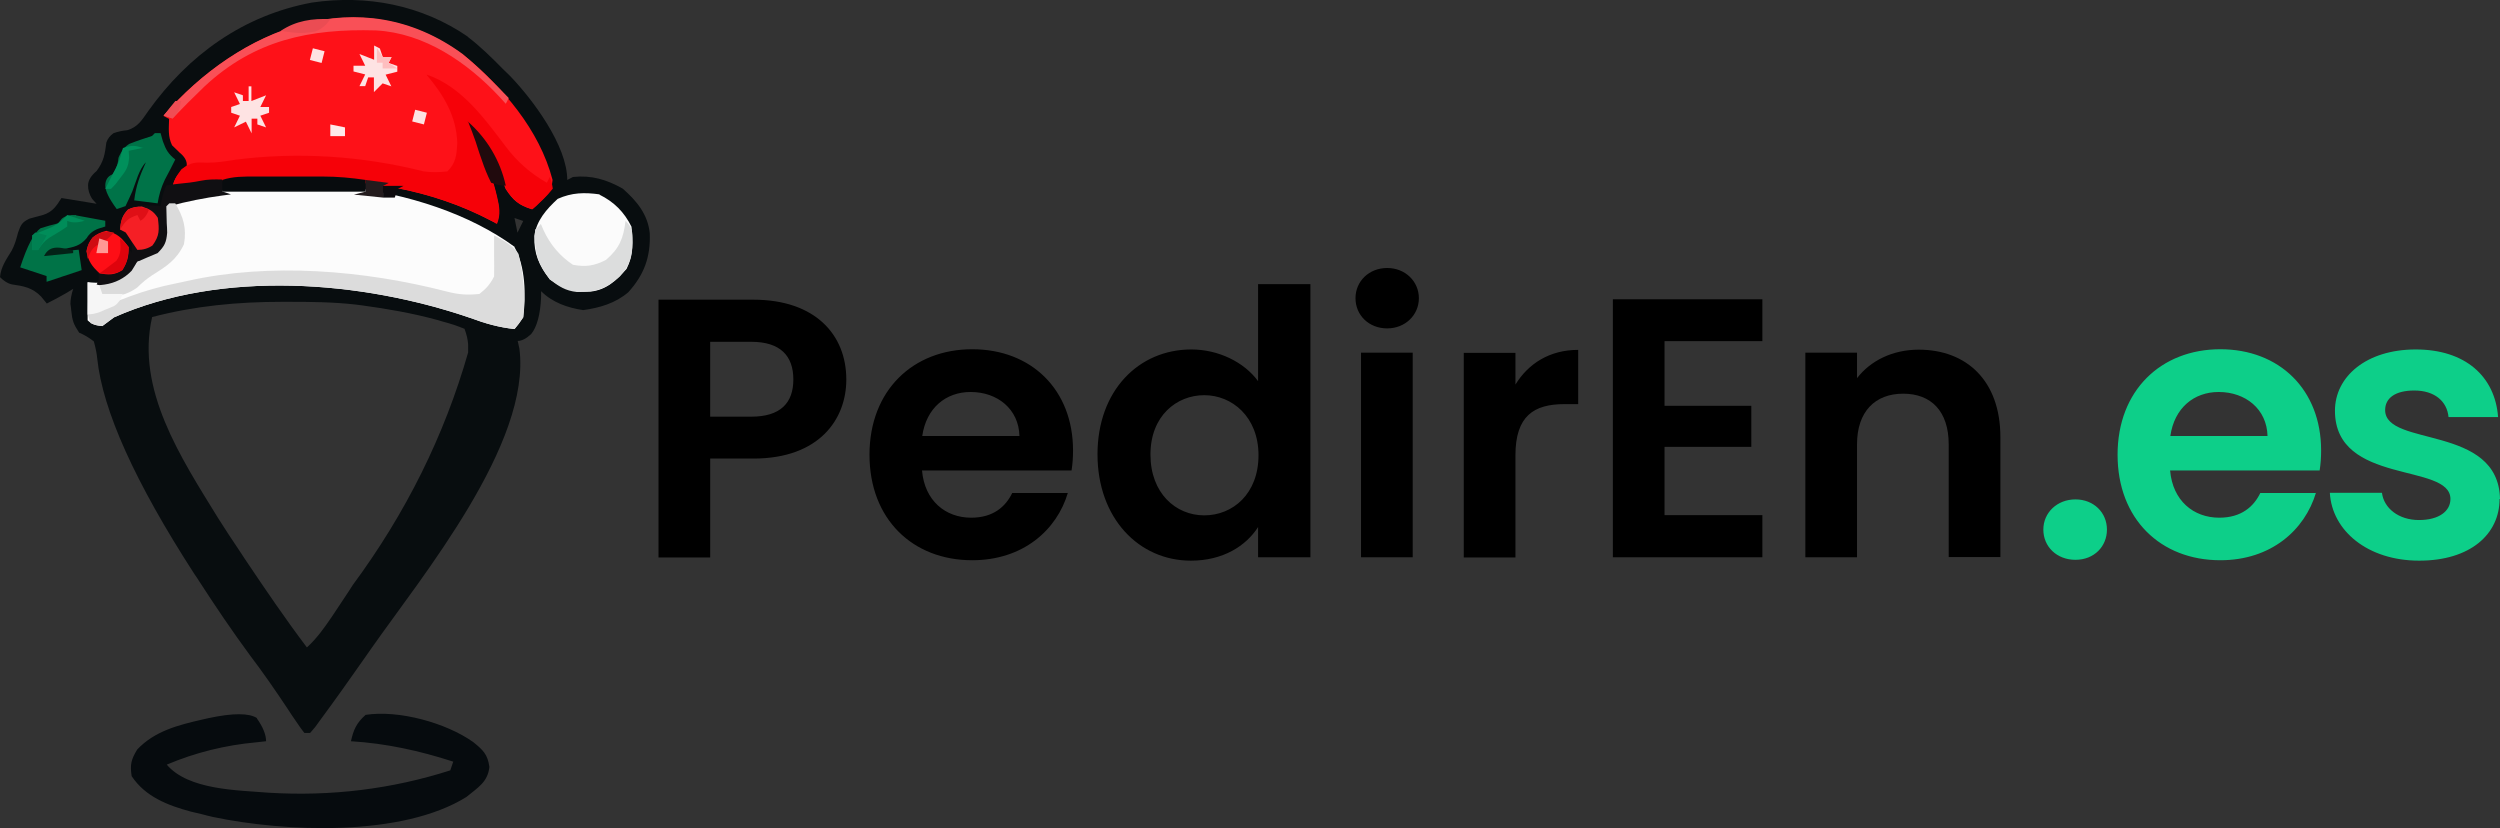 <?xml version="1.0" encoding="UTF-8"?> <svg xmlns="http://www.w3.org/2000/svg" id="Layer_1" data-name="Layer 1" viewBox="0 0 117.54 38.93"><rect x="0" y="0" width="117.54" height="38.93" fill="#333333" stroke="none"/><defs><style> .cls-1 { fill: #210a0d; } .cls-1, .cls-2, .cls-3, .cls-4, .cls-5, .cls-6, .cls-7, .cls-8, .cls-9, .cls-10, .cls-11, .cls-12, .cls-13, .cls-14, .cls-15, .cls-16, .cls-17, .cls-18, .cls-19, .cls-20, .cls-21, .cls-22, .cls-23, .cls-24, .cls-25, .cls-26, .cls-27, .cls-28, .cls-29, .cls-30, .cls-31, .cls-32, .cls-33, .cls-34, .cls-35, .cls-36 { stroke-width: 0px; } .cls-2 { fill: #007348; } .cls-3 { fill: #032217; } .cls-4 { fill: #eb4c53; } .cls-5 { fill: #000; } .cls-6 { fill: #fcfcfc; } .cls-7 { fill: #f60108; } .cls-8 { fill: #febebf; } .cls-9 { fill: #cf0c13; } .cls-10 { fill: #fe1118; } .cls-11 { fill: #007347; } .cls-12 { fill: #dcdcdc; } .cls-13 { fill: #df030c; } .cls-14 { fill: #f95057; } .cls-15 { fill: #0d0b0e; } .cls-16 { fill: #ff9894; } .cls-17 { fill: #feeaea; } .cls-18 { fill: #080c0e; } .cls-19 { fill: #008152; } .cls-20 { fill: #dbdbdb; } .cls-21 { fill: #fbfbfb; } .cls-22 { fill: #231b1d; } .cls-23 { fill: #00905b; } .cls-24 { fill: #fe0e16; } .cls-25 { fill: #ef4d54; } .cls-26 { fill: #fde2e2; } .cls-27 { fill: #0dcf89; } .cls-28 { fill: #f6f6f6; } .cls-29 { fill: #008d59; } .cls-30 { fill: #fee3e3; } .cls-31 { fill: #f51f25; } .cls-32 { fill: #dcdddd; } .cls-33 { fill: #100f12; } .cls-34 { fill: #060b0e; } .cls-35 { fill: #080d0f; } .cls-36 { fill: #df0f16; } </style></defs><g id="Capa_1" data-name="Capa 1"><g id="_1261336277552" data-name=" 1261336277552"><g><path class="cls-5" d="M33.39,19.59v-3.52h1.93c1.37,0,1.98.66,1.98,1.77s-.61,1.75-1.98,1.75h-1.93ZM39.79,17.84c0-2.1-1.46-3.75-4.37-3.75h-4.46v12.12h2.43v-4.65h2.03c3.12,0,4.37-1.87,4.37-3.71h0ZM45.64,18.43c1.25,0,2.26.8,2.29,2.07h-4.57c.19-1.32,1.11-2.07,2.27-2.07h0ZM50.21,23.18h-2.62c-.31.64-.89,1.16-1.93,1.16-1.21,0-2.19-.8-2.31-2.22h7.03c.05-.31.07-.63.07-.94,0-2.86-1.96-4.76-4.74-4.76s-4.83,1.93-4.83,4.96,2.03,4.96,4.83,4.96c2.38,0,3.98-1.41,4.5-3.18v.02ZM51.6,21.36c0,3,1.94,5,4.39,5,1.51,0,2.59-.69,3.16-1.58v1.42h2.46v-12.84h-2.46v4.56c-.66-.9-1.87-1.49-3.14-1.49-2.47,0-4.41,1.93-4.41,4.93ZM59.17,21.4c0,1.82-1.21,2.83-2.55,2.83s-2.53-1.04-2.53-2.86,1.23-2.79,2.53-2.79,2.55,1.01,2.55,2.83h0ZM63.99,26.2h2.43v-9.62h-2.43v9.62ZM65.22,15.44c.85,0,1.49-.63,1.49-1.42s-.64-1.42-1.49-1.42-1.49.62-1.49,1.42.63,1.42,1.49,1.42ZM71.25,21.41c0-1.86.87-2.41,2.31-2.41h.64v-2.55c-1.34,0-2.34.64-2.95,1.63v-1.49h-2.43v9.62h2.43v-4.79h0ZM82.86,14.07h-7.03v12.13h7.03v-1.98h-4.6v-3.21h4.08v-1.93h-4.08v-3.04h4.6v-1.98h0Z"></path><path class="cls-27" d="M99.06,24.9c0-.8-.62-1.42-1.48-1.42s-1.51.62-1.51,1.42.63,1.42,1.51,1.42,1.48-.63,1.48-1.42ZM104.32,18.43c1.25,0,2.26.8,2.29,2.07h-4.57c.19-1.32,1.11-2.07,2.27-2.07h.01ZM108.89,23.18h-2.62c-.31.64-.89,1.16-1.93,1.16-1.21,0-2.19-.8-2.31-2.22h7.03c.05-.31.07-.62.07-.94,0-2.86-1.96-4.76-4.74-4.76s-4.83,1.93-4.83,4.96,2.03,4.96,4.83,4.96c2.38,0,3.97-1.41,4.5-3.18v.02ZM117.54,23.46c-.07-3.52-5.4-2.43-5.4-4.18,0-.56.47-.92,1.37-.92.95,0,1.54.5,1.61,1.25h2.33c-.14-1.91-1.54-3.18-3.87-3.18s-3.8,1.28-3.8,2.88c0,3.52,5.43,2.43,5.43,4.15,0,.56-.52.99-1.48.99s-1.65-.56-1.74-1.28h-2.45c.1,1.79,1.79,3.19,4.2,3.19s3.78-1.25,3.78-2.9h.02Z"></path><path class="cls-5" d="M91.62,26.19h2.43v-5.64c0-2.66-1.6-4.11-3.84-4.11-1.23,0-2.27.52-2.9,1.34v-1.2h-2.43v9.62h2.43v-5.31c0-1.54.85-2.38,2.17-2.38s2.14.83,2.14,2.38v5.31h0Z"></path></g></g></g><path class="cls-35" d="M21.99,1.73c.6.46,1.12.97,1.65,1.51.11.11.22.22.34.33,1.07,1.11,2.69,3.28,2.69,4.89.09-.05.18-.09.27-.14.87-.09,1.58.12,2.34.55.66.58,1.18,1.21,1.27,2.1.04,1.11-.26,1.94-1.01,2.77-.61.52-1.34.73-2.12.84-.74-.11-1.45-.36-1.98-.89,0,.1,0,.2,0,.3q-.06,1.22-.47,1.72-.35.32-.63.32.04.18.08.36c.57,4.45-4.59,10.71-6.95,14.08-.14.2-.28.4-.42.6-.64.91-1.28,1.82-1.94,2.71q-.15.2-.29.4c-.08.09-.16.18-.24.28h-.27q-.17-.21-.36-.5c-.07-.11-.14-.21-.22-.32-.08-.12-.15-.23-.23-.35-.56-.84-1.13-1.67-1.74-2.47-.84-1.14-1.63-2.31-2.4-3.5-.07-.11-.14-.22-.22-.33q-4.19-6.48-4.57-10.14-.03-.34-.16-.8-.33-.26-.69-.41c-.27-.41-.32-.56-.37-1.03-.01-.11-.02-.21-.04-.32q0-.3.13-.71-.15.09-.31.19c-.31.18-.61.34-.93.5q-.13-.16-.27-.33c-.41-.42-.82-.49-1.38-.57q-.27-.06-.55-.34c.04-.48.3-.84.55-1.25.15-.28.22-.55.3-.85.13-.36.18-.48.53-.65.22-.06.44-.12.66-.18.43-.14.61-.41.85-.79.43.07.86.14,1.29.21.12.02.24.04.36.06-.07-.08-.14-.15-.21-.23q-.2-.32-.19-.65t.4-.66c.34-.45.39-.79.46-1.34q.09-.27.34-.44.31-.11.65-.14c.5-.15.69-.49.98-.9C8.86,2.58,11.44.72,14.67.12c2.59-.38,5.16.12,7.32,1.6ZM24.19,10.25c.05.23.09.45.14.69l.27-.55c-.14-.05-.27-.09-.41-.14ZM7.15,14.92c-.77,3.39,1.36,6.6,3.08,9.4.34.54.69,1.07,1.04,1.59q.13.19.25.38c.94,1.4,1.89,2.8,2.91,4.15.48-.44.83-.94,1.19-1.47.06-.09.12-.18.18-.27.2-.3.39-.59.59-.89.07-.1.13-.2.2-.31q3.75-5.08,5.42-10.93c0-.12,0-.25,0-.37q-.02-.34-.17-.74c-.34-.14-.67-.25-1.02-.34-.1-.03-.21-.06-.31-.09-1.14-.31-2.3-.51-3.47-.67-.1-.01-.2-.03-.31-.04-1.05-.12-2.11-.13-3.17-.13-.1,0-.19,0-.29,0-2.09,0-4.11.19-6.13.72Z"></path><path class="cls-10" d="M21.78,2.57c1.85,1.52,3.58,3.52,4.2,5.89-.04.47-.22.68-.56,1q-.11.11-.23.22c-.06.05-.12.11-.18.16-.62-.19-.89-.42-1.24-.96-.08-.21-.16-.42-.24-.63-.33-.89-.86-1.63-1.41-2.4.05.11.11.23.16.34.41.91.75,1.8,1,2.77.02.09.05.19.07.28.11.47.18.83,0,1.28-.07-.04-.14-.08-.22-.12-2.93-1.55-6.01-1.97-9.28-1.97-.34,0-.68,0-1.02,0-1.33,0-2.57.1-3.87.37q-.46.09-.87.09c.08-.53.31-.74.69-1.1q.03-.32-.34-.62c-.12-.11-.23-.23-.35-.34-.2-.41-.15-.79-.14-1.24-.09-.05-.18-.09-.27-.14,3.54-4.09,9.24-6.44,14.08-2.87Z"></path><path class="cls-6" d="M24.19,11.62c.52.92.54,2.26.41,3.3q-.21.32-.41.55c-.74-.08-1.37-.26-2.07-.52-5.12-1.76-11.69-2.28-16.76-.03-.18.14-.37.27-.55.41-.3-.03-.47-.06-.69-.27,0-.3-.01-.6,0-.9,0-.16,0-.33,0-.5,0-.13,0-.25,0-.39q.15.01.31.02.88.06,1.63-.35.25-.34.4-.64c.15-.06.31-.12.46-.19.51-.23.65-.31.91-.77q.05-.42.03-.86c0-.15,0-.3-.01-.45q0-.17-.01-.34c4.75-1.92,12.16-1.16,16.36,1.92Z"></path><path class="cls-34" d="M12.08,33.78q.43.61.43,1.07-.22.02-.45.05-2.21.2-4.22,1.05c1.02,1.2,3.34,1.2,4.79,1.32q4.41.27,8.54-1.05.07-.2.14-.41c-1.57-.51-3.16-.86-4.81-.96.12-.54.26-.86.69-1.24,1.55-.24,3.78.37,5.06,1.28.46.37.68.58.76,1.17-.08.72-.55.97-1.08,1.41-3.03,1.89-8.54,1.65-11.92.94-.17-.04-.34-.08-.52-.13-.17-.04-.34-.08-.51-.12-1.08-.29-2.15-.7-2.79-1.67-.08-.54-.03-.77.26-1.25.82-.87,1.93-1.15,3.06-1.41.1-.02.21-.05.31-.07q1.7-.36,2.26,0Z"></path><path class="cls-7" d="M20.07,3.51c1.63.56,2.7,2.05,3.7,3.37q.8,1.07,1.94,1.71c.05-.09.09-.18.14-.27q.1.24.14.55-.2.26-.47.52c-.09.08-.18.17-.27.26-.07.06-.14.13-.22.19-.62-.19-.89-.42-1.24-.96-.08-.21-.16-.42-.24-.63-.33-.89-.86-1.63-1.41-2.4.05.11.11.23.16.34.41.91.75,1.8,1,2.77.02.09.05.19.07.28.11.47.18.83,0,1.28-.07-.04-.14-.08-.22-.12-2.93-1.55-6.01-1.97-9.28-1.97-.34,0-.68,0-1.02,0-1.33,0-2.57.1-3.87.37q-.46.09-.87.09c.05-.41.17-.59.42-.93.46-.35.65-.33,1.21-.31.45,0,.88-.07,1.32-.14,2.96-.38,5.98-.18,8.87.55.4.05.69.04,1.1,0,.41-.39.44-.79.47-1.33-.04-1.27-.63-2.25-1.43-3.2Z"></path><path class="cls-12" d="M23.23,11.07q.9.45,1.15.87c.23.97.34,1.99.22,2.98q-.21.32-.41.55c-.74-.08-1.37-.26-2.07-.52-5.12-1.76-11.69-2.28-16.76-.03-.18.14-.37.27-.55.41q-.3-.02-.55-.14c-.05-.14-.09-.27-.14-.41,1.35-.64,2.65-1.16,4.12-1.45.19-.04.37-.08.56-.12,3.9-.88,8.33-.5,12.18.49.57.15.97.18,1.56.12.33-.26.5-.45.69-.82,0-.33.01-.65,0-.98,0-.18,0-.35,0-.53,0-.14,0-.27,0-.41Z"></path><path class="cls-21" d="M28.18,9.15c.69.34,1.17.82,1.51,1.51.07.72.09,1.33-.23,1.98-.5.55-.93.98-1.69,1.07-.81.03-1.26-.09-1.92-.58-.51-.66-.75-1.19-.73-2.04.11-.73.57-1.25,1.1-1.74.67-.3,1.26-.31,1.98-.21Z"></path><path class="cls-33" d="M10.45,8.46l.14.27c-.05.09-.09.18-.14.27.14.05.27.09.41.14-.13.02-.26.03-.39.05q-1.27.17-2.5.5c0,.11.02.22.02.33q.06,1.34-.32,1.82c-.44.35-.68.37-1.22.46q-.16.33-.27.69c-.26.29-.44.4-.83.44-.27,0-.55-.01-.82-.02.03-.08.07-.15.1-.23q.08-.35-.23-.65c-.09-.12-.19-.23-.28-.35q-.07-.35,0-.69c.27-.37.44-.52.88-.63.5.11.71.38,1.04.76l.14.27q.05-.33,0-.69-.26-.25-.55-.41c.04-.39.09-.63.34-.94.52-.25,1.02-.2,1.58-.16q.03-.16.06-.33.08-.36.21-.64.26-.05.58-.08c.35-.03.68-.07,1.03-.14.34-.07.65-.07,1-.06Z"></path><path class="cls-14" d="M21.78,2.57c.77.62,1.45,1.33,2.14,2.04l-.14.27c-.1-.11-.19-.21-.29-.32-1.51-1.62-3.53-3.01-5.82-3.13-3.11-.09-5.71.45-8.05,2.63-.51.49-1.02,1-1.51,1.51-.14-.05-.27-.09-.41-.14,3.54-4.09,9.24-6.44,14.08-2.87Z"></path><path class="cls-2" d="M7.28,6.26h.27c.04.13.07.26.11.39.15.41.25.58.58.85-.16.32-.32.64-.49.95-.18.38-.27.7-.34,1.11-.36-.05-.73-.09-1.1-.14.08-.67.27-1.18.55-1.79-.33.33-.47.94-.64,1.37-.1.23-.21.46-.32.69l-.41.14q-.55-.74-.54-1.12t.33-.51q.25-.31.29-.78.2-.48.52-.66c.35-.14.7-.25,1.06-.37l.14-.14Z"></path><path class="cls-32" d="M29.41,10.38c.35.35.32.51.33,1-.01.7-.12,1.08-.6,1.62-.65.59-1.15.74-2.01.73-.55-.06-.84-.26-1.28-.59-.62-.8-.73-1.36-.69-2.34.09-.09.18-.18.27-.27.04.09.08.19.12.28q.47,1.03,1.39,1.64c.61.11,1,.05,1.55-.23.63-.54.82-1.01.92-1.83Z"></path><path class="cls-11" d="M3.59,10.13c.16.03.32.06.49.09q.24.04.49.09t.38.07v.27c-.1.03-.21.07-.32.1q-.38.14-.55.44c-.32.38-.6.42-1.09.52q-.22.05-.45.1c-.11.02-.23.05-.35.07q.75-.07,1.51-.14c.05.32.09.64.14.96-.55.18-1.1.37-1.65.55v-.27c-.41-.14-.82-.27-1.24-.41q.49-1.51.96-1.84c.27-.09.55-.16.82-.23.06-.07.12-.15.18-.22q.23-.19.66-.17Z"></path><path class="cls-18" d="M12,8.3c.11,0,.23,0,.34,0,.24,0,.48,0,.72,0,.36,0,.73,0,1.09,0,.23,0,.47,0,.7,0,.11,0,.21,0,.33,0,.68,0,1.34.06,2.01.16v.55h-6.74v-.55c.52-.17,1.01-.16,1.56-.16Z"></path><path class="cls-20" d="M7.97,9.56h.27c.39.65.54,1.18.41,1.92-.33.72-.83,1.05-1.48,1.45-.27.18-.49.36-.72.59-.54.39-.99.42-1.65.44l-.14-.55c.08-.01.17-.02.25-.03q.76-.11,1.28-.65c.09-.14.17-.28.26-.42.32-.14.64-.28.96-.41.33-.33.41-.5.45-.96,0-.15-.01-.29-.02-.44,0-.27-.02-.53-.02-.8l.14-.14Z"></path><path class="cls-24" d="M5.01,10.86c.52.11.73.34,1.04.76,0,.45-.06.7-.3,1.08-.38.24-.63.23-1.07.15-.36-.33-.52-.56-.62-1.04.12-.56.4-.83.95-.96Z"></path><path class="cls-31" d="M6.67,9.71c.37.13.53.2.75.53.07.56.09.84-.25,1.3q-.3.21-.71.21c-.19-.27-.37-.55-.55-.82-.09-.05-.18-.09-.27-.14.05-.42.09-.63.38-.94q.31-.15.66-.14Z"></path><path class="cls-30" d="M17.59,2.14l.27.14c.05.14.09.27.14.41h.41c-.05.09-.09.18-.14.27.14.05.27.09.41.14v.27c-.18.05-.36.09-.55.14l.27.55c-.14-.05-.27-.09-.41-.14-.14.14-.27.27-.41.41v-.69h-.27c-.05.14-.09.27-.14.41h-.27c.09-.18.18-.36.27-.55-.18-.05-.36-.09-.55-.14v-.27h.55c-.09-.18-.18-.36-.27-.55q.34.14.69.27v-.69Z"></path><path class="cls-30" d="M11.68,4.06h.14v.69c.23-.09.45-.18.69-.27-.09.18-.18.36-.27.55h.41v.27c-.14.05-.27.09-.41.14l.27.55c-.14-.05-.27-.09-.41-.14v-.27h-.27v.69c-.09-.18-.18-.36-.27-.55q-.27.14-.55.27c.09-.18.18-.36.27-.55-.14-.05-.27-.09-.41-.14v-.27c.14-.05.27-.09.41-.14-.09-.18-.18-.36-.27-.55.14.05.27.09.41.14v.27h.27v-.69Z"></path><path class="cls-28" d="M4.12,13.27l.55.14c.05.14.09.27.14.41h.96q-.14.41-.41.57c-.11.05-.22.09-.34.14-.11.05-.22.09-.33.14q-.29.11-.57.11v-1.51Z"></path><path class="cls-1" d="M21.99,5.71c.91.8,1.53,1.84,1.79,3.02q-.32,0-.69-.14c-.18-.36-.31-.68-.44-1.07-.07-.2-.14-.39-.2-.59-.03-.09-.06-.19-.09-.28-.11-.32-.23-.63-.36-.95Z"></path><path class="cls-29" d="M3.16,10.11c.27.09.54.18.82.27q-.52.15-.82,0v.27q-.23.16-.53.34c-.42.24-.57.35-.84.76h-.27v-.69c.08-.03.17-.07.26-.11.11-.05.22-.09.34-.14.11-.05.22-.09.33-.14.31-.16.5-.32.72-.57Z"></path><path class="cls-4" d="M15.53.9q-.27.41-.7.58c-.61.12-1.02.07-1.63-.03.72-.48,1.49-.59,2.34-.55Z"></path><path class="cls-23" d="M6.74,6.95c-.23.05-.45.09-.69.14,0,.1.02.2.02.31-.03.45-.14.62-.42.97-.07.1-.15.19-.22.29-.07.07-.14.14-.21.22h-.27c.16-.32.32-.64.49-.96q.2-.39.27-.73c.02-.08.05-.15.07-.23.43-.14.55-.13.96,0Z"></path><path class="cls-22" d="M17.18,8.46l1.1.14q-.14.07-.27.14v.55c-.45-.05-.91-.09-1.37-.14.18-.05.36-.09.55-.14v-.55Z"></path><path class="cls-13" d="M5.64,11.21q.21.15.41.41c-.02.43-.07.72-.3,1.08-.36.22-.66.18-1.07.15.08-.06.16-.12.25-.18.1-.08.2-.15.3-.23.08-.06.16-.12.24-.18.25-.34.2-.64.17-1.06Z"></path><path class="cls-36" d="M7.01,9.83q-.14.41-.41.55c-.05-.09-.09-.18-.14-.27-.47.16-.56.29-.82.69.05-.42.09-.63.38-.94.39-.2.59-.14,1-.02Z"></path><path class="cls-9" d="M5.36,10.93c-.22.24-.39.4-.7.54-.33.18-.4.35-.54.7-.05-.45-.04-.63.23-1.01.37-.27.56-.28,1.01-.23Z"></path><path class="cls-15" d="M18.01,8.74h.96q-.14.07-.27.14c-.05.14-.09.27-.14.41h-.55v-.55Z"></path><path class="cls-26" d="M19.52,5.16l.55.14c-.05.18-.09.36-.14.55-.18-.05-.36-.09-.55-.14l.14-.55Z"></path><path class="cls-30" d="M14.71,2.27l.55.14c-.05.18-.09.36-.14.55-.18-.05-.36-.09-.55-.14l.14-.55Z"></path><path class="cls-19" d="M1.65,10.93q.28.06.55.14-.19.34-.41.69h-.27c0-.23,0-.46,0-.69l.14-.14Z"></path><path class="cls-17" d="M15.53,5.85q.34.07.69.14v.41h-.69v-.55Z"></path><path class="cls-16" d="M4.67,11.21c.14.05.27.09.41.14v.55h-.55c.05-.23.09-.45.14-.69Z"></path><path class="cls-25" d="M8.25,4.75h.27c-.08.39-.12.53-.41.82-.14-.05-.27-.09-.41-.14.18-.23.36-.46.55-.69Z"></path><path class="cls-8" d="M17.73,2.27l.27.41h.41c-.05.09-.09.18-.14.27.14.09.27.18.41.27h-.69v-.27h-.27v-.69Z"></path><path class="cls-3" d="M3.44,11.76v.14c-.45.05-.91.09-1.37.14.29-.59.83-.38,1.37-.27Z"></path></svg> 